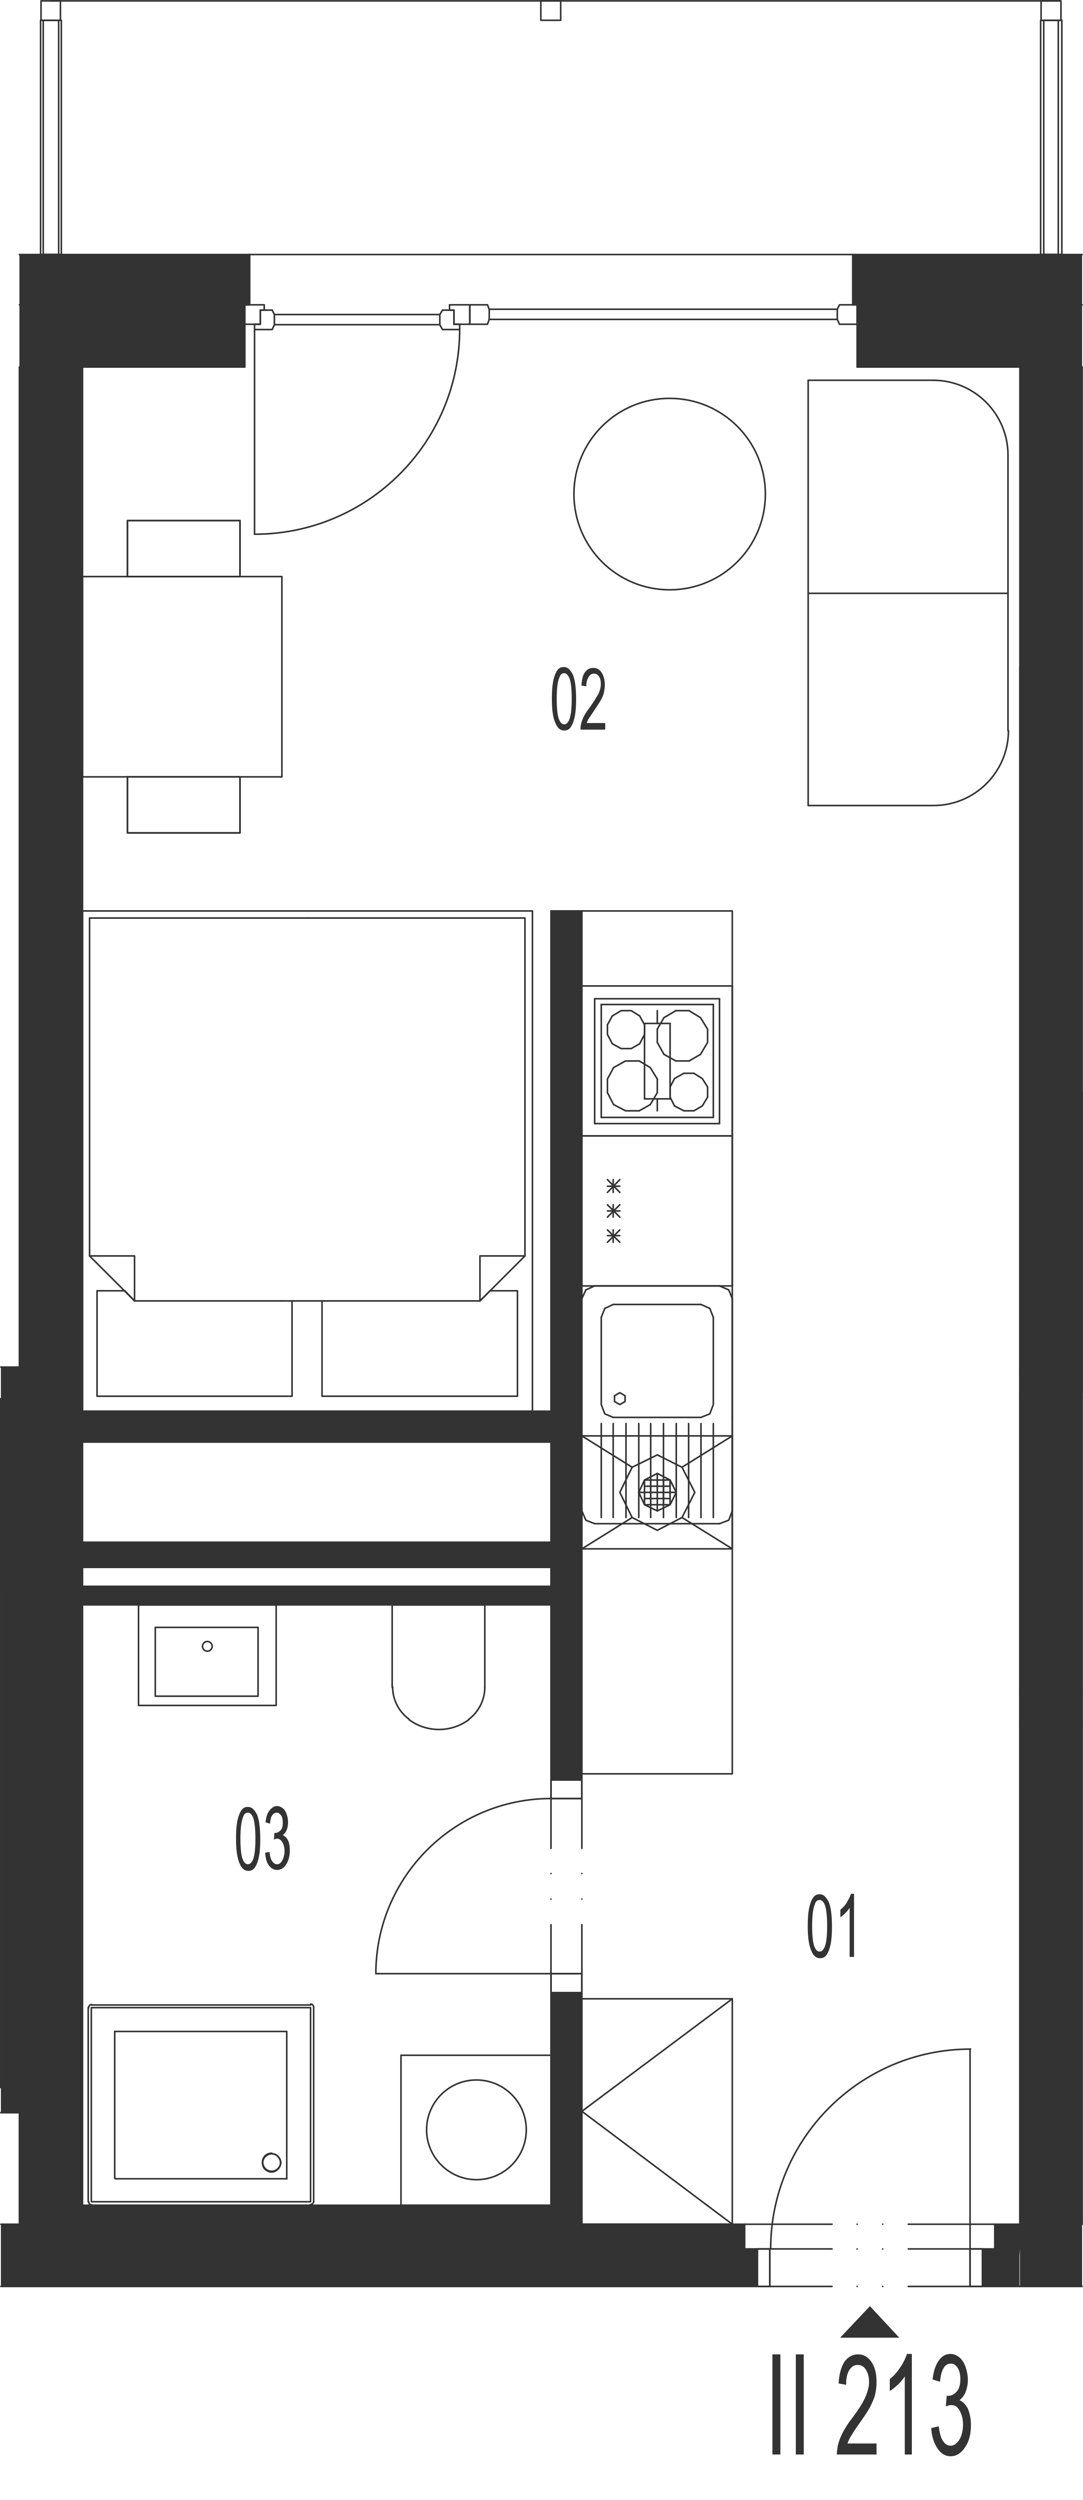 <?xml version="1.0" encoding="utf-8"?>
<!-- Generator: Adobe Illustrator 27.4.0, SVG Export Plug-In . SVG Version: 6.00 Build 0)  -->
<svg version="1.1" xmlns="http://www.w3.org/2000/svg" xmlns:xlink="http://www.w3.org/1999/xlink" x="0px" y="0px"
	 viewBox="0 0 245.5 566.7" style="enable-background:new 0 0 245.5 566.7;" xml:space="preserve">
<style type="text/css">
	.st0{fill:none;stroke:#333333;stroke-width:0.36;stroke-linecap:round;stroke-linejoin:round;stroke-miterlimit:10;}
	.st1{fill:#333333;}
	.st2{display:none;}
	
		.st3{display:inline;fill:#333333;stroke:#333333;stroke-width:0.6;stroke-linecap:round;stroke-linejoin:round;stroke-miterlimit:10;}
	.st4{display:inline;fill:#333333;stroke:#333333;stroke-miterlimit:10;}
	.st5{display:inline;fill:#333333;stroke:#333333;stroke-width:0;stroke-linecap:round;stroke-miterlimit:10;}
	.st6{display:inline;}
</style>
<g id="vykres">
	<line class="st0" x1="11.5" y1="0.2" x2="240.2" y2="0.2"/>
	<polyline class="st0" points="9.3,0.2 13.7,0.2 13.7,4.6 9.3,4.6 9.3,0.2 	"/>
	<polyline class="st0" points="122.6,0.2 127.1,0.2 127.1,4.6 122.6,4.6 122.6,0.2 	"/>
	<polyline class="st0" points="236,0.2 240.5,0.2 240.5,4.6 236,4.6 236,0.2 	"/>
	<line class="st0" x1="245.3" y1="83.2" x2="245.3" y2="83.2"/>
	<line class="st0" x1="238.3" y1="69.1" x2="245.3" y2="69.1"/>
	<line class="st0" x1="231.2" y1="83.2" x2="194.3" y2="83.2"/>
	<line class="st0" x1="4.4" y1="83.2" x2="4.4" y2="83.2"/>
	<line class="st0" x1="238.3" y1="69.1" x2="194.3" y2="69.1"/>
	<line class="st0" x1="56.6" y1="57.7" x2="193.3" y2="57.7"/>
	<polyline class="st0" points="61.7,70.3 59,70.3 59,73.5 57.7,73.5 57.7,74.7 61.7,74.7 62.2,73.6 62.2,71.3 61.7,70.3 	"/>
	<polyline class="st0" points="55.5,73.5 59,73.5 59,70.3 59.9,70.3 59.9,69.1 55.5,69.1 55.5,73.5 	"/>
	<polyline class="st0" points="100.3,70.3 102.9,70.3 102.9,73.5 104.2,73.5 104.2,74.7 100.3,74.7 99.7,73.6 99.7,71.3 100.3,70.3 
			"/>
	<polyline class="st0" points="106.5,73.5 102.9,73.5 102.9,70.3 101.9,70.3 101.9,69.1 106.5,69.1 106.5,73.5 	"/>
	<line class="st0" x1="62.2" y1="73.6" x2="99.7" y2="73.6"/>
	<line class="st0" x1="62.2" y1="71.3" x2="99.7" y2="71.3"/>
	<line class="st0" x1="57.7" y1="74.7" x2="57.7" y2="121.1"/>
	<path class="st0" d="M57.7,121.1c25.7,0,46.5-20.8,46.5-46.5"/>
	<polyline class="st0" points="110.5,73.5 106.5,73.5 106.5,69.1 110.5,69.1 110.9,70.1 110.9,72.4 110.5,73.5 	"/>
	<line class="st0" x1="110.9" y1="70.1" x2="189.8" y2="70.1"/>
	<line class="st0" x1="110.9" y1="72.4" x2="189.8" y2="72.4"/>
	<polyline class="st0" points="190.3,73.5 194.3,73.5 194.3,69.1 190.3,69.1 189.8,70.1 189.8,72.4 190.3,73.5 	"/>
	<line class="st0" x1="55.5" y1="83.2" x2="55.5" y2="69.1"/>
	<line class="st0" x1="194.3" y1="83.2" x2="194.3" y2="69.1"/>
	<line class="st0" x1="55.5" y1="83.2" x2="18.7" y2="83.2"/>
	<line class="st0" x1="55.5" y1="69.1" x2="4.4" y2="69.1"/>
	<line class="st0" x1="193.3" y1="57.7" x2="235.5" y2="57.7"/>
	<line class="st0" x1="4.4" y1="57.7" x2="56.6" y2="57.7"/>
	<polyline class="st0" points="235.5,57.7 241.1,57.7 245.3,57.7 	"/>
	<polyline class="st0" points="193.3,57.8 193.3,69.1 194.3,69.1 	"/>
	<polyline class="st0" points="56.6,57.7 56.6,69.1 55.5,69.1 	"/>
	<polyline class="st0" points="240.7,57.7 235.9,57.7 235.9,4.6 240.7,4.6 240.7,57.7 	"/>
	<polyline class="st0" points="236.6,4.6 239.9,4.6 239.9,57.7 236.6,57.7 236.6,4.6 	"/>
	<polyline class="st0" points="13.9,57.7 9.2,57.7 9.2,4.6 13.9,4.6 13.9,57.7 	"/>
	<polyline class="st0" points="9.8,4.6 13.3,4.6 13.3,57.7 9.8,57.7 9.8,4.6 	"/>
	<line class="st0" x1="245.3" y1="504.2" x2="245.3" y2="390.8"/>
	<line class="st0" x1="231.2" y1="518.3" x2="245.3" y2="518.3"/>
	<line class="st0" x1="245.3" y1="504.2" x2="245.3" y2="504.2"/>
	<line class="st0" x1="245.3" y1="390.8" x2="245.3" y2="390.8"/>
	<polyline class="st0" points="245.3,83.2 245.3,383.7 245.3,383.7 	"/>
	<line class="st0" x1="245.3" y1="247.6" x2="245.3" y2="281.6"/>
	<line class="st0" x1="231.2" y1="317.3" x2="231.2" y2="383.7"/>
	<line class="st0" x1="231.2" y1="390.8" x2="231.2" y2="504.2"/>
	<line class="st0" x1="231.2" y1="83.2" x2="231.2" y2="310.3"/>
	<line class="st0" x1="231.2" y1="383.7" x2="231.2" y2="390.8"/>
	<line class="st0" x1="231.2" y1="317.3" x2="231.2" y2="310.3"/>
	<line class="st0" x1="245.3" y1="390.8" x2="245.3" y2="383.7"/>
	<line class="st0" x1="245.3" y1="281.6" x2="245.3" y2="315.7"/>
	<polyline class="st0" points="18.7,363.8 18.7,499.9 124.9,499.9 	"/>
	<line class="st0" x1="4.4" y1="518.3" x2="174.5" y2="518.3"/>
	<line class="st0" x1="131.9" y1="504.2" x2="131.9" y2="447.4"/>
	<polyline class="st0" points="131.9,206.5 124.9,206.5 124.9,319.9 	"/>
	<polyline class="st0" points="131.9,504.2 168.8,504.2 168.8,509.8 174.5,509.8 174.5,518.3 	"/>
	<polyline class="st0" points="231.2,504.2 225.5,504.2 225.5,509.8 219.9,509.8 219.9,518.3 231.2,518.3 	"/>
	<line class="st0" x1="124.9" y1="363.8" x2="18.7" y2="363.8"/>
	<line class="st0" x1="124.9" y1="349.6" x2="18.7" y2="349.6"/>
	<line class="st0" x1="124.9" y1="326.9" x2="18.7" y2="326.9"/>
	<line class="st0" x1="124.9" y1="319.9" x2="18.7" y2="319.9"/>
	<line class="st0" x1="124.9" y1="363.8" x2="124.9" y2="407.7"/>
	<line class="st0" x1="124.9" y1="349.6" x2="124.9" y2="326.9"/>
	<line class="st0" x1="219.9" y1="509.8" x2="205.9" y2="509.8"/>
	<line class="st0" x1="200.1" y1="509.8" x2="200.1" y2="509.8"/>
	<line class="st0" x1="194.3" y1="509.8" x2="194.3" y2="509.8"/>
	<line class="st0" x1="188.6" y1="509.8" x2="174.5" y2="509.8"/>
	<line class="st0" x1="219.9" y1="518.3" x2="205.9" y2="518.3"/>
	<line class="st0" x1="200.1" y1="518.3" x2="200.1" y2="518.3"/>
	<line class="st0" x1="194.3" y1="518.3" x2="194.3" y2="518.3"/>
	<line class="st0" x1="188.6" y1="518.3" x2="174.5" y2="518.3"/>
	<path class="st0" d="M220,464.5c-25,0-45.3,20.3-45.3,45.3"/>
	<polyline class="st0" points="174.5,509.8 174.5,518.3 171.7,518.3 171.7,509.8 174.5,509.8 	"/>
	<polyline class="st0" points="219.9,509.8 219.9,518.3 222.7,518.3 222.7,509.8 219.9,509.8 	"/>
	<line class="st0" x1="219.9" y1="464.5" x2="219.9" y2="509.8"/>
	<line class="st0" x1="225.5" y1="504.2" x2="205.9" y2="504.2"/>
	<line class="st0" x1="200.1" y1="504.2" x2="200.1" y2="504.2"/>
	<line class="st0" x1="194.3" y1="504.2" x2="194.3" y2="504.2"/>
	<line class="st0" x1="188.6" y1="504.2" x2="168.8" y2="504.2"/>
	<line class="st0" x1="18.7" y1="349.6" x2="18.7" y2="326.9"/>
	<line class="st0" x1="18.7" y1="319.9" x2="18.7" y2="83.2"/>
	<line class="st0" x1="4.4" y1="83.2" x2="4.4" y2="309.9"/>
	<line class="st0" x1="4.4" y1="478.9" x2="4.4" y2="504.2"/>
	<line class="st0" x1="231.2" y1="151.3" x2="231.2" y2="504.2"/>
	<line class="st0" x1="18.7" y1="355.3" x2="124.9" y2="355.3"/>
	<line class="st0" x1="18.7" y1="349.6" x2="18.7" y2="363.8"/>
	<line class="st0" x1="124.9" y1="349.6" x2="124.9" y2="363.8"/>
	<line class="st0" x1="18.7" y1="359.6" x2="124.9" y2="359.6"/>
	<line class="st0" x1="18.7" y1="326.9" x2="18.7" y2="319.9"/>
	<line class="st0" x1="131.9" y1="504.2" x2="124.9" y2="504.2"/>
	<path class="st0" d="M20.8,454.4c-0.4,0-0.7,0.3-0.7,0.7"/>
	<line class="st0" x1="20.7" y1="454.5" x2="70.4" y2="454.5"/>
	<path class="st0" d="M71.1,455c0-0.4-0.3-0.7-0.7-0.7"/>
	<path class="st0" d="M70.4,499.7c0.4,0,0.7-0.3,0.7-0.7"/>
	<path class="st0" d="M20.1,499.1c0,0.4,0.3,0.7,0.7,0.7"/>
	<path class="st0" d="M60.1,488.7c-0.7,0.7-0.8,1.8-0.3,2.7c0.6,0.8,1.6,1.2,2.5,0.8c0.9-0.4,1.5-1.4,1.3-2.3
		c-0.2-1-1.1-1.7-2.1-1.7"/>
	<path class="st0" d="M61.6,488.1c-0.6,0-1.1,0.2-1.5,0.6"/>
	<path class="st0" d="M63,491.6c0.7-0.7,0.8-1.7,0.2-2.5c-0.5-0.8-1.5-1.1-2.4-0.7c-0.9,0.4-1.4,1.3-1.2,2.2c0.2,0.9,1,1.6,1.9,1.6"
		/>
	<path class="st0" d="M61.6,492.2c0.5,0,1-0.2,1.4-0.6"/>
	<polyline class="st0" points="70.4,471.4 70.4,496.4 70.4,497.9 70.4,498.7 70.4,499 70.4,499.1 70.1,499.1 67.4,499.1 61.7,499.1 
		50.6,499.1 28.3,499.1 22.7,499.1 21.3,499.1 20.9,499.1 20.8,499.1 20.7,499.1 20.7,498.4 20.7,495.3 20.7,482.8 20.7,458 
		20.7,456.4 20.7,455.6 20.7,455.2 20.7,455.1 20.9,455.1 23.7,455.1 29.2,455.1 40.5,455.1 62.8,455.1 68.3,455.1 69.8,455.1 
		70.1,455.1 70.3,455.1 70.4,455.1 70.4,455.9 70.4,459.1 70.4,471.4 	"/>
	<polyline class="st0" points="65,493.9 65,460.5 26,460.5 	"/>
	<line class="st0" x1="26.1" y1="460.5" x2="26.1" y2="460.5"/>
	<line class="st0" x1="26" y1="460.5" x2="26" y2="493.7"/>
	<line class="st0" x1="26.1" y1="493.7" x2="26.1" y2="493.7"/>
	<line class="st0" x1="26.1" y1="493.9" x2="65" y2="493.9"/>
	<line class="st0" x1="20" y1="455.1" x2="20" y2="499.1"/>
	<line class="st0" x1="20.7" y1="499.9" x2="70.4" y2="499.9"/>
	<line class="st0" x1="71.1" y1="499.1" x2="71.1" y2="455.1"/>
	<line class="st0" x1="124.9" y1="407.7" x2="131.9" y2="407.7"/>
	<line class="st0" x1="124.9" y1="447.4" x2="131.9" y2="447.4"/>
	<line class="st0" x1="124.9" y1="447.4" x2="124.9" y2="436.3"/>
	<line class="st0" x1="124.9" y1="430.5" x2="124.9" y2="430.5"/>
	<line class="st0" x1="124.9" y1="424.7" x2="124.9" y2="424.7"/>
	<line class="st0" x1="124.9" y1="419" x2="124.9" y2="407.7"/>
	<line class="st0" x1="131.9" y1="447.4" x2="131.9" y2="436.3"/>
	<line class="st0" x1="131.9" y1="430.5" x2="131.9" y2="430.5"/>
	<line class="st0" x1="131.9" y1="424.7" x2="131.9" y2="424.7"/>
	<line class="st0" x1="131.9" y1="419" x2="131.9" y2="407.7"/>
	<polyline class="st0" points="131.9,447.4 124.9,447.4 124.9,451.7 131.9,451.7 131.9,447.4 	"/>
	<polyline class="st0" points="131.9,407.7 124.9,407.7 124.9,403.5 131.9,403.5 131.9,407.7 	"/>
	<path class="st0" d="M124.9,407.7c-21.9,0-39.7,17.8-39.7,39.7"/>
	<line class="st0" x1="85.3" y1="447.4" x2="124.9" y2="447.4"/>
	<line class="st0" x1="124.9" y1="447.4" x2="124.9" y2="499.9"/>
	<line class="st0" x1="131.9" y1="407.7" x2="131.9" y2="206.5"/>
	<polyline class="st0" points="31.4,363.8 62.6,363.8 62.6,386.6 31.4,386.6 31.4,363.8 	"/>
	<polyline class="st0" points="35.2,384.5 58.5,384.5 58.5,368.9 35.2,368.9 35.2,384.5 	"/>
	<path class="st0" d="M45.9,373.2c0,0.6,0.5,1.1,1.1,1.1c0.6,0,1.1-0.5,1.1-1.1s-0.5-1.1-1.1-1.1C46.4,372.1,45.9,372.6,45.9,373.2"
		/>
	<polyline class="st0" points="109.9,382.5 109.9,363.8 88.9,363.8 88.9,382.5 	"/>
	<path class="st0" d="M106.2,389.8c2.3-1.7,3.7-4.5,3.7-7.3"/>
	<path class="st0" d="M89,382.4c0,2.9,1.4,5.6,3.7,7.3"/>
	<path class="st0" d="M92.7,389.8c4,3,9.6,3,13.6,0"/>
	<line class="st0" x1="90.9" y1="499.9" x2="124.9" y2="499.9"/>
	<polyline class="st0" points="124.9,499.9 124.9,465.9 90.9,465.9 90.9,499.9 	"/>
	<path class="st0" d="M119.3,482.8c0-6.3-5.1-11.3-11.3-11.3c-6.3,0-11.3,5.1-11.3,11.3s5.1,11.3,11.3,11.3
		C114.3,494.1,119.3,489,119.3,482.8"/>
	<polyline class="st0" points="66.2,294.9 66.2,316.5 22,316.5 22,292.6 28.3,292.6 30.5,294.9 	"/>
	<polyline class="st0" points="73,294.9 73,316.5 117.3,316.5 117.3,292.6 111.1,292.6 108.8,294.9 	"/>
	<polyline class="st0" points="69.7,208.1 20.3,208.1 20.3,284.7 30.5,294.9 63.9,294.9 	"/>
	<polyline class="st0" points="20.3,284.7 30.5,284.7 30.5,294.9 	"/>
	<polyline class="st0" points="63.9,294.9 108.8,294.9 119,284.7 119,208.1 69.7,208.1 	"/>
	<polyline class="st0" points="119,284.7 108.8,284.7 108.8,294.9 	"/>
	<polyline class="st0" points="120.7,206.5 18.7,206.5 18.7,319.9 120.7,319.9 120.7,206.5 	"/>
	<polyline class="st0" points="63.9,130.7 63.9,176.1 18.7,176.1 18.7,130.7 63.9,130.7 	"/>
	<polyline class="st0" points="54.4,118 54.4,130.7 28.9,130.7 28.9,118 54.4,118 	"/>
	<polyline class="st0" points="54.4,188.8 28.9,188.8 28.9,176.1 54.4,176.1 54.4,188.8 	"/>
	<polyline class="st0" points="28.9,130.7 28.9,118 54.4,118 54.4,130.7 	"/>
	<polyline class="st0" points="28.9,176.1 28.9,188.8 54.4,188.8 54.4,176.1 	"/>
	<path class="st0" d="M173.5,112c0-12-9.7-21.7-21.7-21.7c-12,0-21.7,9.7-21.7,21.7"/>
	<path class="st0" d="M130.1,112c0,12,9.7,21.7,21.7,21.7c12,0,21.7-9.7,21.7-21.7"/>
	<line class="st0" x1="211.5" y1="182.6" x2="183.2" y2="182.6"/>
	<path class="st0" d="M211.6,182.6c9.4,0,17-7.6,17-17"/>
	<line class="st0" x1="228.5" y1="103.3" x2="228.5" y2="165.7"/>
	<path class="st0" d="M228.5,103.2c0-9.4-7.6-17-17-17"/>
	<polyline class="st0" points="183.2,182.6 183.2,86.2 211.5,86.2 	"/>
	<line class="st0" x1="183.2" y1="134.5" x2="228.5" y2="134.5"/>
	<polyline class="st0" points="131.9,504.2 166,504.2 166,453.1 131.9,453.1 131.9,504.2 	"/>
	<polyline class="st0" points="166,453.1 131.9,478.6 166,504.2 	"/>
	<polyline class="st0" points="131.9,206.5 166,206.5 166,402.1 131.9,402.1 	"/>
	<line class="st0" x1="166" y1="257.5" x2="166" y2="223.5"/>
	<line class="st0" x1="131.9" y1="223.5" x2="131.9" y2="257.5"/>
	<line class="st0" x1="149" y1="229.1" x2="149" y2="232"/>
	<line class="st0" x1="166" y1="223.5" x2="131.9" y2="223.5"/>
	<line class="st0" x1="131.9" y1="257.5" x2="166" y2="257.5"/>
	<line class="st0" x1="151.9" y1="249.1" x2="146.1" y2="249.1"/>
	<polyline class="st0" points="146.1,249.1 146.1,232 151.9,232 	"/>
	<line class="st0" x1="149" y1="251.8" x2="149" y2="249.1"/>
	<line class="st0" x1="151.9" y1="232" x2="151.9" y2="249.1"/>
	<line class="st0" x1="158.8" y1="239" x2="156.2" y2="240.5"/>
	<line class="st0" x1="153.2" y1="240.5" x2="150.5" y2="239"/>
	<line class="st0" x1="163.1" y1="226.4" x2="163.1" y2="254.7"/>
	<line class="st0" x1="161.7" y1="253.3" x2="161.7" y2="227.7"/>
	<line class="st0" x1="134.8" y1="254.7" x2="134.8" y2="226.4"/>
	<line class="st0" x1="136.3" y1="227.7" x2="136.3" y2="253.3"/>
	<line class="st0" x1="155" y1="251.8" x2="157.3" y2="251.8"/>
	<line class="st0" x1="157.3" y1="243.3" x2="155" y2="243.3"/>
	<line class="st0" x1="156.2" y1="240.5" x2="153.2" y2="240.5"/>
	<line class="st0" x1="161.7" y1="253.3" x2="136.3" y2="253.3"/>
	<line class="st0" x1="134.8" y1="254.7" x2="163.1" y2="254.7"/>
	<line class="st0" x1="151.9" y1="248.7" x2="152.9" y2="250.7"/>
	<line class="st0" x1="147.4" y1="250.4" x2="149" y2="247.7"/>
	<line class="st0" x1="137.7" y1="247.7" x2="139.1" y2="250.4"/>
	<line class="st0" x1="144.9" y1="251.8" x2="147.4" y2="250.4"/>
	<polyline class="st0" points="139.1,250.4 141.8,251.8 144.9,251.8 	"/>
	<line class="st0" x1="152.9" y1="250.7" x2="155" y2="251.8"/>
	<polyline class="st0" points="139.1,242 137.7,244.6 137.7,247.7 	"/>
	<line class="st0" x1="152.9" y1="244.5" x2="151.9" y2="246.4"/>
	<line class="st0" x1="149" y1="247.7" x2="149" y2="244.6"/>
	<line class="st0" x1="151.9" y1="246.4" x2="151.9" y2="248.7"/>
	<polyline class="st0" points="149,244.6 147.4,242 144.9,240.5 141.8,240.5 139.1,242 	"/>
	<line class="st0" x1="155" y1="243.3" x2="152.9" y2="244.5"/>
	<polyline class="st0" points="157.3,251.8 159.2,250.7 160.4,248.7 	"/>
	<polyline class="st0" points="160.4,248.7 160.4,246.4 159.2,244.5 157.3,243.3 	"/>
	<line class="st0" x1="153.2" y1="229.1" x2="156.2" y2="229.1"/>
	<line class="st0" x1="134.8" y1="226.4" x2="163.1" y2="226.4"/>
	<line class="st0" x1="161.7" y1="227.7" x2="136.3" y2="227.7"/>
	<line class="st0" x1="150.5" y1="230.7" x2="149" y2="233.3"/>
	<line class="st0" x1="138.8" y1="230.3" x2="137.7" y2="232.3"/>
	<line class="st0" x1="146.1" y1="232.3" x2="145" y2="230.3"/>
	<polyline class="st0" points="137.7,232.3 137.7,234.5 138.8,236.6 	"/>
	<line class="st0" x1="149" y1="236.3" x2="149" y2="233.3"/>
	<line class="st0" x1="145" y1="236.6" x2="146.1" y2="234.5"/>
	<polyline class="st0" points="145,236.6 143.1,237.7 140.8,237.7 138.8,236.6 	"/>
	<line class="st0" x1="149" y1="236.3" x2="150.5" y2="239"/>
	<line class="st0" x1="146.1" y1="232.3" x2="146.1" y2="234.5"/>
	<polyline class="st0" points="138.8,230.3 140.8,229.1 143.1,229.1 145,230.3 	"/>
	<line class="st0" x1="150.5" y1="230.7" x2="153.2" y2="229.1"/>
	<polyline class="st0" points="158.8,239 160.4,236.3 160.4,233.3 158.8,230.7 156.2,229.1 	"/>
	<line class="st0" x1="166" y1="291.5" x2="166" y2="257.5"/>
	<line class="st0" x1="131.9" y1="257.5" x2="131.9" y2="291.5"/>
	<line class="st0" x1="140.5" y1="270.3" x2="137.7" y2="267.4"/>
	<line class="st0" x1="140.5" y1="267.4" x2="137.7" y2="270.3"/>
	<line class="st0" x1="139" y1="267.4" x2="139" y2="270.3"/>
	<line class="st0" x1="166" y1="257.5" x2="131.9" y2="257.5"/>
	<line class="st0" x1="140.5" y1="268.9" x2="137.7" y2="268.9"/>
	<line class="st0" x1="131.9" y1="291.5" x2="166" y2="291.5"/>
	<line class="st0" x1="140.5" y1="281.6" x2="137.7" y2="278.8"/>
	<line class="st0" x1="140.5" y1="278.8" x2="137.7" y2="281.6"/>
	<line class="st0" x1="139" y1="278.8" x2="139" y2="281.6"/>
	<line class="st0" x1="140.5" y1="275.9" x2="137.7" y2="273.1"/>
	<line class="st0" x1="140.5" y1="273.1" x2="137.7" y2="275.9"/>
	<line class="st0" x1="139" y1="273.1" x2="139" y2="275.9"/>
	<line class="st0" x1="140.5" y1="274.5" x2="137.7" y2="274.5"/>
	<line class="st0" x1="140.5" y1="280.1" x2="137.7" y2="280.1"/>
	<line class="st0" x1="150.4" y1="341.1" x2="150.4" y2="335.5"/>
	<line class="st0" x1="147.5" y1="341.1" x2="147.5" y2="335.5"/>
	<line class="st0" x1="146.1" y1="339.7" x2="151.9" y2="339.7"/>
	<line class="st0" x1="146.1" y1="336.9" x2="151.9" y2="336.9"/>
	<line class="st0" x1="149" y1="342.5" x2="149" y2="334"/>
	<line class="st0" x1="144.8" y1="338.3" x2="153.3" y2="338.3"/>
	<polyline class="st0" points="146.1,341.1 144.8,338.3 146.1,335.5 151.9,335.5 151.9,341.1 146.1,341.1 146.1,335.5 149,334 
		151.9,335.5 153.3,338.3 151.9,341.1 149,342.5 146.1,341.1 	"/>
	<polyline class="st0" points="143.3,344 149,346.9 154.6,344 157.5,338.3 154.6,332.6 149,329.8 143.3,332.6 140.5,338.3 
		143.3,344 	"/>
	<line class="st0" x1="143.3" y1="332.6" x2="131.9" y2="325.5"/>
	<line class="st0" x1="166" y1="325.5" x2="154.6" y2="332.6"/>
	<line class="st0" x1="166" y1="351.1" x2="154.6" y2="344"/>
	<line class="st0" x1="131.9" y1="351.1" x2="143.3" y2="344"/>
	<polyline class="st0" points="131.9,325.5 166,325.5 166,351.1 131.9,351.1 131.9,325.5 	"/>
	<line class="st0" x1="131.9" y1="321.3" x2="131.9" y2="294.4"/>
	<line class="st0" x1="166" y1="321.3" x2="166" y2="294.4"/>
	<line class="st0" x1="137.1" y1="296.6" x2="136.3" y2="298.6"/>
	<line class="st0" x1="161.7" y1="298.6" x2="160.9" y2="296.6"/>
	<line class="st0" x1="163.1" y1="345.4" x2="134.8" y2="345.4"/>
	<line class="st0" x1="139" y1="321.3" x2="158.9" y2="321.3"/>
	<line class="st0" x1="141.9" y1="344" x2="141.9" y2="322.7"/>
	<line class="st0" x1="144.8" y1="322.7" x2="144.8" y2="344"/>
	<line class="st0" x1="147.5" y1="344" x2="147.5" y2="322.7"/>
	<line class="st0" x1="150.4" y1="322.7" x2="150.4" y2="344"/>
	<line class="st0" x1="153.3" y1="344" x2="153.3" y2="322.7"/>
	<line class="st0" x1="156.1" y1="322.7" x2="156.1" y2="344"/>
	<line class="st0" x1="158.9" y1="344" x2="158.9" y2="322.7"/>
	<line class="st0" x1="161.7" y1="322.7" x2="161.7" y2="344"/>
	<line class="st0" x1="166" y1="342.5" x2="166" y2="321.3"/>
	<polyline class="st0" points="163.1,345.4 165.2,344.6 166,342.5 	"/>
	<polyline class="st0" points="158.9,321.3 160.9,320.5 161.7,318.4 161.7,298.6 	"/>
	<polyline class="st0" points="140.5,318.4 141.7,317.7 141.7,316.4 140.5,315.7 139.3,316.4 139.3,317.7 140.5,318.4 	"/>
	<line class="st0" x1="136.3" y1="344" x2="136.3" y2="322.7"/>
	<line class="st0" x1="139" y1="322.7" x2="139" y2="344"/>
	<line class="st0" x1="131.9" y1="342.5" x2="131.9" y2="321.3"/>
	<polyline class="st0" points="131.9,342.5 132.8,344.6 134.8,345.4 	"/>
	<polyline class="st0" points="136.3,298.6 136.3,318.4 137.1,320.5 139,321.3 	"/>
	<line class="st0" x1="163.1" y1="291.5" x2="134.8" y2="291.5"/>
	<line class="st0" x1="158.9" y1="295.7" x2="139" y2="295.7"/>
	<polyline class="st0" points="163.1,291.5 165.2,292.4 166,294.4 	"/>
	<line class="st0" x1="160.9" y1="296.6" x2="158.9" y2="295.7"/>
	<line class="st0" x1="132.8" y1="292.4" x2="134.8" y2="291.5"/>
	<line class="st0" x1="139" y1="295.7" x2="137.1" y2="296.6"/>
	<line class="st0" x1="132.8" y1="292.4" x2="131.9" y2="294.4"/>
	<polyline class="st0" points="18.7,499.9 18.7,504.2 124.9,504.2 124.9,499.9 	"/>
	<line class="st0" x1="4.4" y1="518.3" x2="0.2" y2="518.3"/>
	<line class="st0" x1="0.2" y1="478.9" x2="4.4" y2="478.9"/>
	<line class="st0" x1="0.2" y1="473.2" x2="0.2" y2="473.2"/>
	<line class="st0" x1="0.2" y1="317.1" x2="0.2" y2="317.1"/>
	<line class="st0" x1="0.2" y1="317.1" x2="0.2" y2="317.1"/>
	<line class="st0" x1="0.2" y1="317.1" x2="0.2" y2="359.6"/>
	<line class="st0" x1="0.2" y1="473.2" x2="0.2" y2="317.1"/>
	<line class="st0" x1="4.4" y1="309.9" x2="4.4" y2="317.1"/>
	<line class="st0" x1="4.4" y1="478.9" x2="4.4" y2="473.2"/>
	<line class="st0" x1="0.2" y1="504.2" x2="4.4" y2="504.2"/>
	<line class="st0" x1="0.2" y1="473.2" x2="0.2" y2="317.1"/>
	<polyline class="st0" points="0.2,317.1 4.4,317.1 4.4,478.9 	"/>
	<polyline class="st0" points="0.2,478.9 4.4,478.9 4.4,317.1 0.2,317.1 0.2,473.2 0.2,473.2 	"/>
	<line class="st0" x1="0.2" y1="309.9" x2="4.4" y2="309.9"/>
</g>
<g id="vypln">
	<g>
		<polygon class="st1" points="193.3,57.7 193.3,69.1 194.3,69.1 194.3,76.1 194.3,83.2 231.2,83.2 231.2,504.2 225.5,504.2 
			225.5,509.8 222.7,509.8 222.7,511.3 222.7,518.3 231.1,518.3 231.1,511.3 231.2,509.8 231.2,518.3 245.3,518.3 245.3,504.2 
			245.3,504.2 245.3,390.8 245.3,390.8 245.3,383.7 245.3,383.7 245.3,83.2 245.3,83.2 245.3,76.1 245.3,69.1 245.3,57.7 		"/>
		<path class="st1" d="M168.8,504.2h-36.8v-52.4h-7.1v48.1H18.7V363.8h106.2v39.7h7.1v-76.6v-7.1V206.5h-7.1v113.4H18.7V83.2h36.8
			v-7.1v-2.6v-4.4h1.1V57.7H4.4v11.4v4.4v2.6v7.1h0v226.7H0.2v7.2h0v156.1h0v5.6h4.2v25.3H0.2v14.2h4.2h167.3v-8.5h-2.9V504.2z
			 M124.9,359.6H18.7v-4.3h106.2V359.6z M124.9,326.9v22.7H18.7v-22.7H124.9z"/>
	</g>
</g>
<g id="popisky">
	<g>
		<path class="st1" d="M183.1,436.6c0-1.7,0.1-3,0.3-4c0.2-1,0.5-1.8,0.9-2.4c0.4-0.6,0.9-0.8,1.5-0.8c0.5,0,0.9,0.2,1.2,0.5
			c0.3,0.3,0.6,0.7,0.9,1.3c0.2,0.6,0.4,1.3,0.5,2.1c0.1,0.8,0.2,1.9,0.2,3.4c0,1.7-0.1,3-0.3,4c-0.2,1-0.5,1.8-0.9,2.4
			s-0.9,0.8-1.5,0.8c-0.8,0-1.5-0.5-1.9-1.5C183.4,441.2,183.1,439.3,183.1,436.6z M184.1,436.6c0,2.3,0.2,3.9,0.5,4.6
			c0.3,0.8,0.7,1.2,1.2,1.2c0.5,0,0.9-0.4,1.2-1.2s0.5-2.3,0.5-4.6c0-2.3-0.2-3.9-0.5-4.7s-0.7-1.2-1.2-1.2c-0.5,0-0.9,0.3-1.1,1
			C184.3,432.7,184.1,434.3,184.1,436.6z"/>
		<path class="st1" d="M193.6,443.6h-1v-11.1c-0.3,0.4-0.6,0.8-1,1.2s-0.8,0.7-1.1,0.9v-1.7c0.6-0.5,1.1-1,1.5-1.7
			c0.4-0.7,0.7-1.3,0.9-1.9h0.7V443.6z"/>
	</g>
	<g>
		<path class="st1" d="M125.1,158.4c0-1.7,0.1-3,0.3-4c0.2-1,0.5-1.8,0.9-2.4c0.4-0.6,0.9-0.8,1.5-0.8c0.5,0,0.9,0.2,1.2,0.5
			c0.3,0.3,0.6,0.7,0.9,1.3c0.2,0.6,0.4,1.3,0.5,2.1s0.2,1.9,0.2,3.3c0,1.7-0.1,3-0.3,4c-0.2,1-0.5,1.8-0.9,2.4
			c-0.4,0.6-0.9,0.8-1.5,0.8c-0.8,0-1.5-0.5-1.9-1.5C125.4,163,125.1,161.1,125.1,158.4z M126.2,158.4c0,2.3,0.2,3.9,0.5,4.6
			c0.3,0.8,0.7,1.2,1.2,1.2c0.5,0,0.9-0.4,1.2-1.2s0.5-2.3,0.5-4.6c0-2.3-0.2-3.9-0.5-4.6s-0.7-1.2-1.2-1.2c-0.5,0-0.9,0.3-1.1,1
			C126.4,154.5,126.2,156.1,126.2,158.4z"/>
		<path class="st1" d="M137.2,163.7v1.7h-5.6c0-0.4,0-0.8,0.1-1.2c0.1-0.6,0.4-1.3,0.7-1.9s0.8-1.3,1.4-2.1c0.9-1.3,1.5-2.3,1.9-3
			c0.3-0.7,0.5-1.4,0.5-2.1c0-0.7-0.1-1.3-0.4-1.7c-0.3-0.5-0.7-0.7-1.2-0.7c-0.5,0-0.9,0.3-1.2,0.8s-0.5,1.2-0.5,2.1l-1.1-0.2
			c0.1-1.3,0.3-2.4,0.8-3c0.5-0.7,1.1-1,1.9-1c0.8,0,1.5,0.4,1.9,1.1c0.5,0.8,0.7,1.7,0.7,2.8c0,0.6-0.1,1.1-0.2,1.7
			s-0.4,1.1-0.7,1.7c-0.3,0.6-0.9,1.4-1.6,2.5c-0.6,0.9-1,1.5-1.2,1.8c-0.2,0.3-0.3,0.6-0.4,0.9H137.2z"/>
	</g>
	<g>
		<path class="st1" d="M53.5,416.8c0-1.7,0.1-3,0.3-4c0.2-1,0.5-1.8,0.9-2.4c0.4-0.6,0.9-0.8,1.5-0.8c0.5,0,0.9,0.2,1.2,0.5
			c0.3,0.3,0.6,0.7,0.9,1.3c0.2,0.6,0.4,1.3,0.5,2.1c0.1,0.8,0.2,1.9,0.2,3.4c0,1.7-0.1,3-0.3,4c-0.2,1-0.5,1.8-0.9,2.4
			s-0.9,0.8-1.5,0.8c-0.8,0-1.5-0.5-1.9-1.5C53.8,421.4,53.5,419.5,53.5,416.8z M54.5,416.8c0,2.3,0.2,3.9,0.5,4.6
			c0.3,0.8,0.7,1.2,1.2,1.2c0.5,0,0.9-0.4,1.2-1.2s0.5-2.3,0.5-4.6c0-2.3-0.2-3.9-0.5-4.7s-0.7-1.2-1.2-1.2c-0.5,0-0.9,0.3-1.1,1
			C54.7,412.9,54.5,414.5,54.5,416.8z"/>
		<path class="st1" d="M60.1,420l1-0.2c0.1,1,0.3,1.7,0.6,2.1c0.3,0.4,0.6,0.7,1.1,0.7c0.5,0,0.9-0.3,1.2-0.9
			c0.3-0.6,0.5-1.3,0.5-2.1c0-0.8-0.2-1.5-0.5-2c-0.3-0.5-0.7-0.8-1.2-0.8c-0.2,0-0.4,0.1-0.7,0.2l0.1-1.5c0.1,0,0.1,0,0.2,0
			c0.4,0,0.8-0.2,1.2-0.6c0.4-0.4,0.5-1,0.5-1.8c0-0.6-0.1-1.2-0.4-1.6c-0.3-0.4-0.6-0.6-1-0.6c-0.4,0-0.7,0.2-1,0.6
			c-0.3,0.4-0.4,1.1-0.5,1.9l-1-0.3c0.1-1.2,0.4-2.1,0.9-2.7s1-1,1.7-1c0.5,0,0.9,0.2,1.3,0.5c0.4,0.3,0.7,0.8,0.9,1.4
			c0.2,0.6,0.3,1.2,0.3,1.8c0,0.6-0.1,1.2-0.3,1.7c-0.2,0.5-0.5,0.9-0.9,1.2c0.5,0.2,0.9,0.6,1.2,1.2c0.3,0.6,0.4,1.4,0.4,2.3
			c0,1.2-0.3,2.3-0.8,3.1s-1.2,1.3-2.1,1.3c-0.7,0-1.4-0.4-1.9-1.1S60.2,421.2,60.1,420z"/>
	</g>
	<g>
		<path class="st1" d="M175.1,556.4v-22.7h1.8v22.7H175.1z"/>
		<path class="st1" d="M180.4,556.4v-22.7h1.8v22.7H180.4z"/>
		<path class="st1" d="M198.7,553.7v2.7h-9c0-0.7,0.1-1.3,0.2-1.9c0.2-1,0.6-2,1.1-3c0.5-1,1.2-2.1,2.2-3.4c1.5-2,2.5-3.6,3-4.8
			s0.8-2.3,0.8-3.3c0-1.1-0.2-2-0.7-2.8c-0.5-0.8-1.1-1.1-1.9-1.1c-0.8,0-1.4,0.4-1.9,1.2s-0.7,1.9-0.7,3.3l-1.7-0.3
			c0.1-2.1,0.6-3.8,1.3-4.9c0.8-1.1,1.8-1.7,3.1-1.7c1.3,0,2.3,0.6,3.1,1.8c0.8,1.2,1.1,2.7,1.1,4.5c0,0.9-0.1,1.8-0.3,2.7
			c-0.2,0.9-0.6,1.8-1.1,2.8c-0.5,1-1.4,2.3-2.6,4c-1,1.4-1.6,2.4-1.9,2.9c-0.3,0.5-0.5,1-0.7,1.5H198.7z"/>
		<path class="st1" d="M206.8,556.4h-1.7v-17.7c-0.4,0.6-0.9,1.3-1.6,1.9c-0.7,0.6-1.2,1.1-1.8,1.4v-2.7c0.9-0.7,1.7-1.6,2.4-2.7
			c0.7-1,1.2-2.1,1.5-3h1.1V556.4z"/>
		<path class="st1" d="M211.1,550.4l1.7-0.4c0.2,1.6,0.5,2.7,1,3.4c0.5,0.7,1,1,1.7,1c0.8,0,1.4-0.5,2-1.4c0.5-0.9,0.8-2,0.8-3.4
			c0-1.3-0.3-2.3-0.8-3.2s-1.1-1.2-1.9-1.2c-0.3,0-0.7,0.1-1.2,0.3l0.2-2.4c0.1,0,0.2,0,0.3,0c0.7,0,1.4-0.3,1.9-0.9
			c0.6-0.6,0.9-1.6,0.9-2.9c0-1-0.2-1.9-0.6-2.5c-0.4-0.7-0.9-1-1.6-1c-0.6,0-1.2,0.3-1.6,1s-0.7,1.7-0.8,3.1l-1.7-0.5
			c0.2-1.9,0.7-3.3,1.4-4.3c0.7-1,1.6-1.5,2.7-1.5c0.7,0,1.4,0.3,2,0.8s1.1,1.3,1.4,2.2c0.3,0.9,0.5,1.9,0.5,2.9
			c0,1-0.2,1.9-0.5,2.7c-0.3,0.8-0.8,1.4-1.4,1.9c0.8,0.3,1.4,1,1.9,1.9c0.4,1,0.7,2.2,0.7,3.7c0,2-0.4,3.7-1.3,5
			c-0.9,1.4-2,2.1-3.3,2.1c-1.2,0-2.2-0.6-3-1.8C211.7,553.8,211.2,552.3,211.1,550.4z"/>
	</g>
	<polygon class="st1" points="197.2,522.8 203.8,529.9 190.5,529.9 	"/>
	<polygon class="st1" points="197.2,522.8 203.8,529.9 190.5,529.9 	"/>
	<polyline class="st1" points="203.8,529.9 190.5,529.9 197.2,522.8 203.8,529.9 	"/>
</g>
<g id="koty" class="st2">
	<line class="st3" x1="18.7" y1="284.1" x2="18.7" y2="258.7"/>
	<line class="st3" x1="124.9" y1="284.1" x2="124.9" y2="258.7"/>
	<line class="st3" x1="14.3" y1="262.9" x2="129.2" y2="262.9"/>
	<path class="st4" d="M22.4,258.2l-7.6,9.4l-1-0.8L22.4,258.2z M23.3,259.1l-1-1l-7.6,9.4L23.3,259.1z"/>
	<path class="st5" d="M22.4,258.2l-7.6,9.4l-1-0.8L22.4,258.2z M23.3,259.1l-1-1l-7.6,9.4L23.3,259.1z"/>
	<path class="st4" d="M121.1,267.5l7.6-9.4l1,1L121.1,267.5z M120.2,266.7l1,0.8l7.6-9.4L120.2,266.7z"/>
	<path class="st5" d="M121.1,267.5l7.6-9.4l1,1L121.1,267.5z M120.2,266.7l1,0.8l7.6-9.4L120.2,266.7z"/>
	<g class="st6">
		<path class="st1" d="M66.2,260.2h-0.6v-6.7c-0.2,0.2-0.3,0.5-0.6,0.7s-0.5,0.4-0.7,0.5v-1c0.4-0.3,0.7-0.6,0.9-1s0.4-0.8,0.6-1.1
			h0.4V260.2z"/>
		<path class="st1" d="M68.8,255.6c-0.3-0.2-0.5-0.4-0.6-0.7c-0.1-0.3-0.2-0.6-0.2-1.1c0-0.6,0.1-1.1,0.4-1.6
			c0.3-0.4,0.6-0.6,1.1-0.6c0.4,0,0.8,0.2,1.1,0.6c0.3,0.4,0.4,1,0.4,1.6c0,0.4-0.1,0.7-0.2,1s-0.3,0.5-0.6,0.7
			c0.3,0.2,0.6,0.4,0.7,0.8s0.2,0.8,0.2,1.4c0,0.7-0.2,1.3-0.5,1.8c-0.3,0.5-0.7,0.7-1.2,0.7c-0.5,0-0.9-0.2-1.2-0.7
			c-0.3-0.5-0.5-1.1-0.5-1.9c0-0.6,0.1-1,0.3-1.4C68.2,256,68.4,255.7,68.8,255.6z M68.4,257.8c0,0.3,0,0.6,0.1,0.9s0.2,0.5,0.4,0.6
			s0.3,0.2,0.5,0.2c0.3,0,0.5-0.2,0.7-0.5s0.3-0.7,0.3-1.2c0-0.5-0.1-0.9-0.3-1.2c-0.2-0.3-0.5-0.5-0.8-0.5c-0.3,0-0.5,0.2-0.7,0.5
			C68.5,256.9,68.4,257.3,68.4,257.8z M68.6,253.8c0,0.4,0.1,0.7,0.2,1s0.4,0.4,0.6,0.4c0.2,0,0.4-0.1,0.6-0.4s0.2-0.6,0.2-0.9
			c0-0.4-0.1-0.7-0.2-1c-0.2-0.3-0.4-0.4-0.6-0.4c-0.2,0-0.4,0.1-0.6,0.4C68.7,253.2,68.6,253.5,68.6,253.8z"/>
		<path class="st1" d="M71.8,252.8v-1h3.3v0.8c-0.3,0.6-0.6,1.3-1,2.3s-0.6,1.9-0.7,2.9c-0.1,0.7-0.2,1.5-0.2,2.3h-0.6
			c0-0.7,0.1-1.5,0.2-2.4c0.2-0.9,0.4-1.9,0.6-2.7c0.3-0.9,0.6-1.6,0.9-2.2H71.8z"/>
		<path class="st1" d="M75.7,258l0.7-0.1c0,0.5,0.2,0.9,0.3,1.2c0.2,0.3,0.4,0.4,0.6,0.4c0.3,0,0.6-0.2,0.8-0.6
			c0.2-0.4,0.3-0.9,0.3-1.5c0-0.6-0.1-1.1-0.3-1.4c-0.2-0.3-0.5-0.5-0.8-0.5c-0.2,0-0.4,0.1-0.5,0.2c-0.2,0.2-0.3,0.4-0.4,0.6
			l-0.6-0.1l0.5-4.4h2.5v1h-2l-0.3,2.3c0.3-0.4,0.6-0.5,1-0.5c0.4,0,0.8,0.3,1.1,0.8s0.5,1.2,0.5,2c0,0.8-0.1,1.4-0.4,2
			c-0.3,0.7-0.8,1-1.3,1c-0.5,0-0.8-0.2-1.1-0.6C75.9,259.3,75.8,258.7,75.7,258z"/>
	</g>
	<line class="st3" x1="63.5" y1="319.9" x2="38.1" y2="319.9"/>
	<line class="st3" x1="63.5" y1="206.5" x2="38.1" y2="206.5"/>
	<line class="st3" x1="42.3" y1="324.2" x2="42.3" y2="202.3"/>
	<path class="st4" d="M37.6,316l9.4,7.7l-0.8,0.8L37.6,316z M38.6,315.2l-1,0.8l9.4,7.7L38.6,315.2z"/>
	<path class="st5" d="M37.6,316l9.4,7.7l-0.8,0.8L37.6,316z M38.6,315.2l-1,0.8l9.4,7.7L38.6,315.2z"/>
	<path class="st4" d="M47,210.3l-9.4-7.6l1-1L47,210.3z M46.1,211.1l0.8-0.8l-9.4-7.6L46.1,211.1z"/>
	<path class="st5" d="M47,210.3l-9.4-7.6l1-1L47,210.3z M46.1,211.1l0.8-0.8l-9.4-7.6L46.1,211.1z"/>
	<g class="st6">
		<path class="st1" d="M38.7,267.4h1v3.4c-0.3,0-0.5,0-0.7-0.1c-0.4-0.1-0.8-0.2-1.1-0.4c-0.4-0.2-0.8-0.5-1.3-0.8
			c-0.8-0.6-1.4-0.9-1.8-1.1c-0.4-0.2-0.9-0.3-1.3-0.3c-0.4,0-0.8,0.1-1,0.3c-0.3,0.2-0.4,0.4-0.4,0.7c0,0.3,0.2,0.5,0.5,0.7
			c0.3,0.2,0.7,0.3,1.3,0.3l-0.1,0.6c-0.8,0-1.4-0.2-1.8-0.5c-0.4-0.3-0.6-0.7-0.6-1.2c0-0.5,0.2-0.9,0.7-1.2c0.5-0.3,1-0.4,1.7-0.4
			c0.3,0,0.7,0,1,0.1c0.3,0.1,0.7,0.2,1,0.4c0.4,0.2,0.9,0.5,1.5,1c0.5,0.4,0.9,0.6,1.1,0.7c0.2,0.1,0.4,0.2,0.6,0.3V267.4z"/>
		<path class="st1" d="M35.5,266.8c-1,0-1.8-0.1-2.4-0.2c-0.6-0.1-1.1-0.3-1.4-0.6s-0.5-0.6-0.5-0.9c0-0.3,0.1-0.5,0.3-0.7
			c0.2-0.2,0.4-0.4,0.8-0.5c0.3-0.1,0.8-0.2,1.3-0.3s1.2-0.1,2-0.1c1,0,1.8,0.1,2.4,0.2c0.6,0.1,1.1,0.3,1.4,0.6
			c0.3,0.2,0.5,0.6,0.5,0.9c0,0.5-0.3,0.9-0.9,1.2C38.2,266.6,37.1,266.8,35.5,266.8z M35.5,266.1c1.4,0,2.3-0.1,2.8-0.3
			c0.5-0.2,0.7-0.4,0.7-0.7s-0.2-0.5-0.7-0.7c-0.5-0.2-1.4-0.3-2.8-0.3c-1.4,0-2.3,0.1-2.8,0.3c-0.5,0.2-0.7,0.4-0.7,0.7
			c0,0.3,0.2,0.5,0.6,0.7C33.1,266,34.1,266.1,35.5,266.1z"/>
		<path class="st1" d="M35.5,262.8c-1,0-1.8-0.1-2.4-0.2c-0.6-0.1-1.1-0.3-1.4-0.6s-0.5-0.6-0.5-0.9c0-0.3,0.1-0.5,0.3-0.7
			c0.2-0.2,0.4-0.4,0.8-0.5c0.3-0.1,0.8-0.2,1.3-0.3s1.2-0.1,2-0.1c1,0,1.8,0.1,2.4,0.2c0.6,0.1,1.1,0.3,1.4,0.6
			c0.3,0.2,0.5,0.6,0.5,0.9c0,0.5-0.3,0.9-0.9,1.2C38.2,262.6,37.1,262.8,35.5,262.8z M35.5,262.2c1.4,0,2.3-0.1,2.8-0.3
			c0.5-0.2,0.7-0.4,0.7-0.7s-0.2-0.5-0.7-0.7c-0.5-0.2-1.4-0.3-2.8-0.3c-1.4,0-2.3,0.1-2.8,0.3c-0.5,0.2-0.7,0.4-0.7,0.7
			c0,0.3,0.2,0.5,0.6,0.7C33.1,262.1,34.1,262.2,35.5,262.2z"/>
		<path class="st1" d="M35.5,258.8c-1,0-1.8-0.1-2.4-0.2c-0.6-0.1-1.1-0.3-1.4-0.6s-0.5-0.6-0.5-0.9c0-0.3,0.1-0.5,0.3-0.7
			c0.2-0.2,0.4-0.4,0.8-0.5c0.3-0.1,0.8-0.2,1.3-0.3s1.2-0.1,2-0.1c1,0,1.8,0.1,2.4,0.2c0.6,0.1,1.1,0.3,1.4,0.6
			c0.3,0.2,0.5,0.6,0.5,0.9c0,0.5-0.3,0.9-0.9,1.2C38.2,258.7,37.1,258.8,35.5,258.8z M35.5,258.2c1.4,0,2.3-0.1,2.8-0.3
			c0.5-0.2,0.7-0.4,0.7-0.7s-0.2-0.5-0.7-0.7c-0.5-0.2-1.4-0.3-2.8-0.3c-1.4,0-2.3,0.1-2.8,0.3c-0.5,0.2-0.7,0.4-0.7,0.7
			c0,0.3,0.2,0.5,0.6,0.7C33.1,258.1,34.1,258.2,35.5,258.2z"/>
	</g>
	<line class="st3" x1="63.5" y1="206.5" x2="38.1" y2="206.5"/>
	<line class="st3" x1="29.2" y1="83.2" x2="46.6" y2="83.2"/>
	<line class="st3" x1="42.3" y1="210.8" x2="42.3" y2="78.9"/>
	<path class="st4" d="M37.6,202.7l9.4,7.6l-0.8,0.8L37.6,202.7z M38.6,201.8l-1,1l9.4,7.6L38.6,201.8z"/>
	<path class="st5" d="M37.6,202.7l9.4,7.6l-0.8,0.8L37.6,202.7z M38.6,201.8l-1,1l9.4,7.6L38.6,201.8z"/>
	<path class="st4" d="M47,86.9l-9.4-7.6l1-0.8L47,86.9z M46.1,87.9l0.8-1l-9.4-7.6L46.1,87.9z"/>
	<path class="st5" d="M47,86.9l-9.4-7.6l1-0.8L47,86.9z M46.1,87.9l0.8-1l-9.4-7.6L46.1,87.9z"/>
	<g class="st6">
		<path class="st1" d="M38.7,149.1h1v3.4c-0.3,0-0.5,0-0.7-0.1c-0.4-0.1-0.8-0.2-1.1-0.4c-0.4-0.2-0.8-0.5-1.3-0.8
			c-0.8-0.6-1.4-0.9-1.8-1.1c-0.4-0.2-0.9-0.3-1.3-0.3c-0.4,0-0.8,0.1-1,0.3c-0.3,0.2-0.4,0.4-0.4,0.7c0,0.3,0.2,0.5,0.5,0.7
			c0.3,0.2,0.7,0.3,1.3,0.3l-0.1,0.6c-0.8,0-1.4-0.2-1.8-0.5c-0.4-0.3-0.6-0.7-0.6-1.2c0-0.5,0.2-0.9,0.7-1.2c0.5-0.3,1-0.4,1.7-0.4
			c0.3,0,0.7,0,1,0.1c0.3,0.1,0.7,0.2,1,0.4c0.4,0.2,0.9,0.5,1.5,1c0.5,0.4,0.9,0.6,1.1,0.7c0.2,0.1,0.4,0.2,0.6,0.3V149.1z"/>
		<path class="st1" d="M39.7,146.1v0.6H33c0.2,0.2,0.5,0.3,0.7,0.6s0.4,0.5,0.5,0.7h-1c-0.3-0.4-0.6-0.7-1-0.9s-0.8-0.4-1.1-0.6
			v-0.4H39.7z"/>
		<path class="st1" d="M32.3,144.4h-1v-3.3h0.8c0.6,0.3,1.3,0.6,2.3,1s1.9,0.6,2.9,0.7c0.7,0.1,1.5,0.2,2.3,0.2v0.6
			c-0.7,0-1.5-0.1-2.4-0.2c-0.9-0.2-1.9-0.4-2.7-0.6c-0.9-0.3-1.6-0.6-2.2-0.9V144.4z"/>
		<path class="st1" d="M37.4,140.5l-0.1-0.7c0.5,0,0.9-0.2,1.2-0.3c0.3-0.2,0.4-0.4,0.4-0.6c0-0.3-0.2-0.6-0.6-0.8
			c-0.4-0.2-0.9-0.3-1.5-0.3c-0.6,0-1.1,0.1-1.4,0.3c-0.3,0.2-0.5,0.5-0.5,0.8c0,0.2,0.1,0.4,0.2,0.5c0.2,0.2,0.4,0.3,0.6,0.4
			l-0.1,0.6l-4.4-0.5v-2.5h1v2l2.3,0.3c-0.4-0.3-0.5-0.6-0.5-1c0-0.4,0.3-0.8,0.8-1.1s1.2-0.5,2-0.5c0.8,0,1.4,0.1,2,0.4
			c0.7,0.3,1,0.8,1,1.3c0,0.5-0.2,0.8-0.6,1.1C38.7,140.3,38.1,140.5,37.4,140.5z"/>
	</g>
	<line class="st3" x1="18.7" y1="107.8" x2="18.7" y2="133.4"/>
	<line class="st3" x1="231.2" y1="107.8" x2="231.2" y2="133.4"/>
	<line class="st3" x1="14.3" y1="129.2" x2="235.5" y2="129.2"/>
	<path class="st4" d="M22.4,124.4l-7.6,9.5l-1-1L22.4,124.4z M23.3,125.3l-1-1l-7.6,9.5L23.3,125.3z"/>
	<path class="st5" d="M22.4,124.4l-7.6,9.5l-1-1L22.4,124.4z M23.3,125.3l-1-1l-7.6,9.5L23.3,125.3z"/>
	<path class="st4" d="M227.3,133.9l7.7-9.5l0.8,1L227.3,133.9z M226.5,132.9l0.8,1l7.7-9.5L226.5,132.9z"/>
	<path class="st5" d="M227.3,133.9l7.7-9.5l0.8,1L227.3,133.9z M226.5,132.9l0.8,1l7.7-9.5L226.5,132.9z"/>
	<g class="st6">
		<path class="st1" d="M117.2,124.2l0.6-0.1c0.1,0.6,0.2,1,0.4,1.3s0.4,0.4,0.6,0.4c0.3,0,0.5-0.2,0.7-0.5c0.2-0.3,0.3-0.8,0.3-1.3
			c0-0.5-0.1-0.9-0.3-1.2c-0.2-0.3-0.4-0.5-0.7-0.5c-0.1,0-0.3,0-0.4,0.1l0.1-0.9c0,0,0.1,0,0.1,0c0.3,0,0.5-0.1,0.7-0.3
			c0.2-0.2,0.3-0.6,0.3-1.1c0-0.4-0.1-0.7-0.2-1s-0.4-0.4-0.6-0.4c-0.2,0-0.4,0.1-0.6,0.4c-0.2,0.3-0.3,0.6-0.3,1.1l-0.6-0.2
			c0.1-0.7,0.3-1.2,0.5-1.6c0.3-0.4,0.6-0.6,1-0.6c0.3,0,0.5,0.1,0.8,0.3c0.2,0.2,0.4,0.5,0.5,0.8s0.2,0.7,0.2,1.1
			c0,0.4-0.1,0.7-0.2,1c-0.1,0.3-0.3,0.5-0.5,0.7c0.3,0.1,0.5,0.4,0.7,0.7c0.2,0.4,0.3,0.8,0.3,1.4c0,0.7-0.2,1.4-0.5,1.9
			c-0.3,0.5-0.7,0.8-1.2,0.8c-0.4,0-0.8-0.2-1.1-0.7S117.3,124.9,117.2,124.2z"/>
		<path class="st1" d="M121.2,119v-1h3.3v0.8c-0.3,0.6-0.6,1.3-1,2.3s-0.6,1.9-0.7,2.9c-0.1,0.7-0.2,1.5-0.2,2.3H122
			c0-0.7,0.1-1.5,0.2-2.4c0.2-0.9,0.4-1.9,0.6-2.7c0.3-0.9,0.6-1.6,0.9-2.2H121.2z"/>
		<path class="st1" d="M125.2,124.2l0.7-0.1c0,0.5,0.2,0.9,0.3,1.2c0.2,0.3,0.4,0.4,0.6,0.4c0.3,0,0.6-0.2,0.8-0.6
			c0.2-0.4,0.3-0.9,0.3-1.5c0-0.6-0.1-1.1-0.3-1.4c-0.2-0.3-0.5-0.5-0.8-0.5c-0.2,0-0.4,0.1-0.5,0.2c-0.2,0.2-0.3,0.4-0.4,0.6
			l-0.6-0.1l0.5-4.4h2.5v1h-2l-0.3,2.3c0.3-0.4,0.6-0.5,1-0.5c0.4,0,0.8,0.3,1.1,0.8c0.3,0.5,0.5,1.2,0.5,2c0,0.8-0.1,1.4-0.4,2
			c-0.3,0.7-0.8,1-1.3,1c-0.5,0-0.8-0.2-1.1-0.6C125.4,125.5,125.2,124.9,125.2,124.2z"/>
		<path class="st1" d="M129.1,122.2c0-1,0.1-1.8,0.2-2.4c0.1-0.6,0.3-1.1,0.6-1.4s0.6-0.5,0.9-0.5c0.3,0,0.5,0.1,0.7,0.3
			c0.2,0.2,0.4,0.4,0.5,0.8c0.1,0.3,0.2,0.8,0.3,1.3s0.1,1.2,0.1,2c0,1-0.1,1.8-0.2,2.4c-0.1,0.6-0.3,1.1-0.6,1.4
			c-0.2,0.3-0.6,0.5-0.9,0.5c-0.5,0-0.9-0.3-1.2-0.9C129.3,125,129.1,123.8,129.1,122.2z M129.8,122.2c0,1.4,0.1,2.3,0.3,2.8
			c0.2,0.5,0.4,0.7,0.7,0.7s0.5-0.2,0.7-0.7c0.2-0.5,0.3-1.4,0.3-2.8c0-1.4-0.1-2.3-0.3-2.8c-0.2-0.5-0.4-0.7-0.7-0.7
			c-0.3,0-0.5,0.2-0.7,0.6C129.9,119.9,129.8,120.8,129.8,122.2z"/>
	</g>
	<line class="st3" x1="18.7" y1="378.7" x2="18.7" y2="404.2"/>
	<line class="st3" x1="124.9" y1="378.7" x2="124.9" y2="404.2"/>
	<line class="st3" x1="14.3" y1="399.9" x2="129.2" y2="399.9"/>
	<path class="st4" d="M22.4,395.2l-7.6,9.4l-1-0.8L22.4,395.2z M23.3,396.1l-1-0.8l-7.6,9.4L23.3,396.1z"/>
	<path class="st5" d="M22.4,395.2l-7.6,9.4l-1-0.8L22.4,395.2z M23.3,396.1l-1-0.8l-7.6,9.4L23.3,396.1z"/>
	<path class="st4" d="M121.1,404.6l7.6-9.4l1,0.8L121.1,404.6z M120.2,403.7l1,0.8l7.6-9.4L120.2,403.7z"/>
	<path class="st5" d="M121.1,404.6l7.6-9.4l1,0.8L121.1,404.6z M120.2,403.7l1,0.8l7.6-9.4L120.2,403.7z"/>
	<g class="st6">
		<path class="st1" d="M66.2,397.3h-0.6v-6.7c-0.2,0.2-0.3,0.5-0.6,0.7c-0.2,0.2-0.5,0.4-0.7,0.5v-1c0.4-0.3,0.7-0.6,0.9-1
			s0.4-0.8,0.6-1.1h0.4V397.3z"/>
		<path class="st1" d="M68.8,392.6c-0.3-0.2-0.5-0.4-0.6-0.7c-0.1-0.3-0.2-0.6-0.2-1.1c0-0.6,0.1-1.1,0.4-1.6
			c0.3-0.4,0.6-0.6,1.1-0.6c0.4,0,0.8,0.2,1.1,0.6c0.3,0.4,0.4,1,0.4,1.6c0,0.4-0.1,0.7-0.2,1s-0.3,0.5-0.6,0.7
			c0.3,0.2,0.6,0.4,0.7,0.8s0.2,0.8,0.2,1.4c0,0.7-0.2,1.3-0.5,1.8c-0.3,0.5-0.7,0.7-1.2,0.7c-0.5,0-0.9-0.2-1.2-0.7
			c-0.3-0.5-0.5-1.1-0.5-1.9c0-0.6,0.1-1,0.3-1.4C68.2,393,68.4,392.8,68.8,392.6z M68.4,394.8c0,0.3,0,0.6,0.1,0.9
			c0.1,0.3,0.2,0.5,0.4,0.6c0.2,0.2,0.3,0.2,0.5,0.2c0.3,0,0.5-0.2,0.7-0.5c0.2-0.3,0.3-0.7,0.3-1.2c0-0.5-0.1-0.9-0.3-1.2
			c-0.2-0.3-0.5-0.5-0.8-0.5c-0.3,0-0.5,0.2-0.7,0.5C68.5,393.9,68.4,394.3,68.4,394.8z M68.6,390.9c0,0.4,0.1,0.7,0.2,1
			s0.4,0.4,0.6,0.4c0.2,0,0.4-0.1,0.6-0.4s0.2-0.6,0.2-0.9c0-0.4-0.1-0.7-0.2-1c-0.2-0.3-0.4-0.4-0.6-0.4c-0.2,0-0.4,0.1-0.6,0.4
			C68.7,390.2,68.6,390.5,68.6,390.9z"/>
		<path class="st1" d="M71.8,389.9v-1h3.3v0.8c-0.3,0.6-0.6,1.3-1,2.3s-0.6,1.9-0.7,2.9c-0.1,0.7-0.2,1.5-0.2,2.3h-0.6
			c0-0.7,0.1-1.5,0.2-2.4c0.2-0.9,0.4-1.9,0.6-2.7s0.6-1.6,0.9-2.2H71.8z"/>
		<path class="st1" d="M75.7,395l0.7-0.1c0,0.5,0.2,0.9,0.3,1.2c0.2,0.3,0.4,0.4,0.6,0.4c0.3,0,0.6-0.2,0.8-0.6
			c0.2-0.4,0.3-0.9,0.3-1.5c0-0.6-0.1-1.1-0.3-1.4c-0.2-0.3-0.5-0.5-0.8-0.5c-0.2,0-0.4,0.1-0.5,0.2c-0.2,0.2-0.3,0.4-0.4,0.6
			l-0.6-0.1l0.5-4.4h2.5v1h-2l-0.3,2.3c0.3-0.4,0.6-0.5,1-0.5c0.4,0,0.8,0.3,1.1,0.8c0.3,0.5,0.5,1.2,0.5,2c0,0.8-0.1,1.4-0.4,2
			c-0.3,0.7-0.8,1-1.3,1c-0.5,0-0.8-0.2-1.1-0.6C75.9,396.3,75.8,395.7,75.7,395z"/>
	</g>
	<line class="st3" x1="29.2" y1="363.8" x2="46" y2="363.8"/>
	<line class="st3" x1="29.2" y1="499.9" x2="46" y2="499.9"/>
	<line class="st3" x1="41.8" y1="359.6" x2="41.8" y2="504.1"/>
	<path class="st4" d="M46.5,367.6l-9.5-7.6l1-1L46.5,367.6z M45.5,368.5l1-0.8l-9.5-7.6L45.5,368.5z"/>
	<path class="st5" d="M46.5,367.6l-9.5-7.6l1-1L46.5,367.6z M45.5,368.5l1-0.8l-9.5-7.6L45.5,368.5z"/>
	<path class="st4" d="M37,496l9.5,7.6l-1,1L37,496z M38,495.1l-1,1l9.5,7.6L38,495.1z"/>
	<path class="st5" d="M37,496l9.5,7.6l-1,1L37,496z M38,495.1l-1,1l9.5,7.6L38,495.1z"/>
	<g class="st6">
		<path class="st1" d="M38.1,436h1v3.4c-0.3,0-0.5,0-0.7-0.1c-0.4-0.1-0.8-0.2-1.1-0.4c-0.4-0.2-0.8-0.5-1.3-0.8
			c-0.8-0.6-1.4-0.9-1.8-1.1c-0.4-0.2-0.9-0.3-1.3-0.3c-0.4,0-0.8,0.1-1,0.3c-0.3,0.2-0.4,0.4-0.4,0.7c0,0.3,0.2,0.5,0.5,0.7
			s0.7,0.3,1.3,0.3l-0.1,0.6c-0.8,0-1.4-0.2-1.8-0.5c-0.4-0.3-0.6-0.7-0.6-1.2c0-0.5,0.2-0.9,0.7-1.2c0.5-0.3,1-0.4,1.7-0.4
			c0.3,0,0.7,0,1,0.1c0.3,0.1,0.7,0.2,1,0.4s0.9,0.5,1.5,1c0.5,0.4,0.9,0.6,1.1,0.7s0.4,0.2,0.6,0.3V436z"/>
		<path class="st1" d="M39.1,433.4h-2v2.2h-1l-5.5-2.3v-0.5h5.5V432h1v0.7h2V433.4z M36.1,433.4h-3.8l3.8,1.6V433.4z"/>
		<path class="st1" d="M34.9,431.4c-1,0-1.8-0.1-2.4-0.2c-0.6-0.1-1.1-0.3-1.4-0.6c-0.3-0.2-0.5-0.6-0.5-0.9c0-0.3,0.1-0.5,0.3-0.7
			c0.2-0.2,0.4-0.4,0.8-0.5s0.8-0.2,1.3-0.3s1.2-0.1,2-0.1c1,0,1.8,0.1,2.4,0.2s1.1,0.3,1.4,0.6c0.3,0.2,0.5,0.6,0.5,0.9
			c0,0.5-0.3,0.9-0.9,1.2C37.6,431.2,36.5,431.4,34.9,431.4z M34.9,430.8c1.4,0,2.3-0.1,2.8-0.3c0.5-0.2,0.7-0.4,0.7-0.7
			c0-0.3-0.2-0.5-0.7-0.7c-0.5-0.2-1.4-0.3-2.8-0.3c-1.4,0-2.3,0.1-2.8,0.3c-0.5,0.2-0.7,0.4-0.7,0.7c0,0.3,0.2,0.5,0.6,0.7
			C32.5,430.7,33.5,430.8,34.9,430.8z"/>
		<path class="st1" d="M34.9,427.4c-1,0-1.8-0.1-2.4-0.2c-0.6-0.1-1.1-0.3-1.4-0.6c-0.3-0.2-0.5-0.6-0.5-0.9c0-0.3,0.1-0.5,0.3-0.7
			c0.2-0.2,0.4-0.4,0.8-0.5s0.8-0.2,1.3-0.3s1.2-0.1,2-0.1c1,0,1.8,0.1,2.4,0.2s1.1,0.3,1.4,0.6c0.3,0.2,0.5,0.6,0.5,0.9
			c0,0.5-0.3,0.9-0.9,1.2C37.6,427.3,36.5,427.4,34.9,427.4z M34.9,426.8c1.4,0,2.3-0.1,2.8-0.3c0.5-0.2,0.7-0.4,0.7-0.7
			c0-0.3-0.2-0.5-0.7-0.7c-0.5-0.2-1.4-0.3-2.8-0.3c-1.4,0-2.3,0.1-2.8,0.3c-0.5,0.2-0.7,0.4-0.7,0.7c0,0.3,0.2,0.5,0.6,0.7
			C32.5,426.7,33.5,426.8,34.9,426.8z"/>
	</g>
	<line class="st3" x1="220.5" y1="504.2" x2="203.5" y2="504.2"/>
	<line class="st3" x1="220.5" y1="83.2" x2="203.5" y2="83.2"/>
	<line class="st3" x1="207.8" y1="508.4" x2="207.8" y2="78.9"/>
	<path class="st4" d="M203.1,500.3l9.4,7.6l-1,1L203.1,500.3z M203.9,499.4l-0.8,1l9.4,7.6L203.9,499.4z"/>
	<path class="st5" d="M203.1,500.3l9.4,7.6l-1,1L203.1,500.3z M203.9,499.4l-0.8,1l9.4,7.6L203.9,499.4z"/>
	<path class="st4" d="M212.5,86.9l-9.4-7.6l0.8-0.8L212.5,86.9z M211.5,87.9l1-1l-9.4-7.6L211.5,87.9z"/>
	<path class="st5" d="M212.5,86.9l-9.4-7.6l0.8-0.8L212.5,86.9z M211.5,87.9l1-1l-9.4-7.6L211.5,87.9z"/>
	<g class="st6">
		<path class="st1" d="M197.6,301.3h-1V298h0.8c0.6,0.3,1.3,0.6,2.3,1s1.9,0.6,2.9,0.7c0.7,0.1,1.5,0.2,2.3,0.2v0.6
			c-0.7,0-1.5-0.1-2.4-0.2c-0.9-0.2-1.9-0.4-2.7-0.6c-0.9-0.3-1.6-0.6-2.2-0.9V301.3z"/>
		<path class="st1" d="M205,295.4h-2v2.2h-1l-5.5-2.3v-0.5h5.5V294h1v0.7h2V295.4z M202,295.4h-3.8l3.8,1.6V295.4z"/>
		<path class="st1" d="M204,290.1h1v3.4c-0.3,0-0.5,0-0.7-0.1c-0.4-0.1-0.8-0.2-1.1-0.4c-0.4-0.2-0.8-0.5-1.3-0.8
			c-0.8-0.6-1.4-0.9-1.8-1.1c-0.4-0.2-0.9-0.3-1.3-0.3c-0.4,0-0.8,0.1-1,0.3c-0.3,0.2-0.4,0.4-0.4,0.7c0,0.3,0.2,0.5,0.5,0.7
			s0.7,0.3,1.3,0.3l-0.1,0.6c-0.8,0-1.4-0.2-1.8-0.5c-0.4-0.3-0.6-0.7-0.6-1.2c0-0.5,0.2-0.9,0.7-1.2c0.5-0.3,1-0.4,1.7-0.4
			c0.3,0,0.7,0,1,0.1c0.3,0.1,0.7,0.2,1,0.4s0.9,0.5,1.5,1c0.5,0.4,0.9,0.6,1.1,0.7s0.4,0.2,0.6,0.3V290.1z"/>
		<path class="st1" d="M202.8,289.4l-0.1-0.7c0.5,0,0.9-0.2,1.2-0.3c0.3-0.2,0.4-0.4,0.4-0.6c0-0.3-0.2-0.6-0.6-0.8
			c-0.4-0.2-0.9-0.3-1.5-0.3c-0.6,0-1.1,0.1-1.4,0.3c-0.3,0.2-0.5,0.5-0.5,0.8c0,0.2,0.1,0.4,0.2,0.5c0.2,0.2,0.4,0.3,0.6,0.4
			l-0.1,0.6l-4.4-0.5v-2.5h1v2l2.3,0.3c-0.4-0.3-0.5-0.6-0.5-1c0-0.4,0.3-0.8,0.8-1.1s1.2-0.5,2-0.5c0.8,0,1.4,0.1,2,0.4
			c0.7,0.3,1,0.8,1,1.3c0,0.5-0.2,0.8-0.6,1.1C204.1,289.2,203.5,289.4,202.8,289.4z"/>
	</g>
	<line class="st3" x1="131.9" y1="355.1" x2="131.9" y2="380.6"/>
	<line class="st3" x1="231.2" y1="355.1" x2="231.2" y2="380.6"/>
	<line class="st3" x1="127.7" y1="376.4" x2="235.5" y2="376.4"/>
	<path class="st4" d="M135.8,371.7l-7.6,9.4l-1-0.8L135.8,371.7z M136.7,372.5l-1-0.8l-7.6,9.4L136.7,372.5z"/>
	<path class="st5" d="M135.8,371.7l-7.6,9.4l-1-0.8L135.8,371.7z M136.7,372.5l-1-0.8l-7.6,9.4L136.7,372.5z"/>
	<path class="st4" d="M227.3,381.1l7.7-9.4l0.8,0.8L227.3,381.1z M226.5,380.2l0.8,0.8l7.7-9.4L226.5,380.2z"/>
	<path class="st5" d="M227.3,381.1l7.7-9.4l0.8,0.8L227.3,381.1z M226.5,380.2l0.8,0.8l7.7-9.4L226.5,380.2z"/>
	<g class="st6">
		<path class="st1" d="M176.1,373.7h-0.6v-6.7c-0.2,0.2-0.3,0.5-0.6,0.7c-0.2,0.2-0.5,0.4-0.7,0.5v-1c0.4-0.3,0.7-0.6,0.9-1
			s0.4-0.8,0.6-1.1h0.4V373.7z"/>
		<path class="st1" d="M177.8,366.4v-1h3.3v0.8c-0.3,0.6-0.6,1.3-1,2.3s-0.6,1.9-0.7,2.9c-0.1,0.7-0.2,1.5-0.2,2.3h-0.6
			c0-0.7,0.1-1.5,0.2-2.4c0.2-0.9,0.4-1.9,0.6-2.7s0.6-1.6,0.9-2.2H177.8z"/>
		<path class="st1" d="M181.7,371.5l0.7-0.1c0,0.5,0.2,0.9,0.3,1.2c0.2,0.3,0.4,0.4,0.6,0.4c0.3,0,0.6-0.2,0.8-0.6
			c0.2-0.4,0.3-0.9,0.3-1.5c0-0.6-0.1-1.1-0.3-1.4c-0.2-0.3-0.5-0.5-0.8-0.5c-0.2,0-0.4,0.1-0.5,0.2c-0.2,0.2-0.3,0.4-0.4,0.6
			l-0.6-0.1l0.5-4.4h2.5v1h-2l-0.3,2.3c0.3-0.4,0.6-0.5,1-0.5c0.4,0,0.8,0.3,1.1,0.8c0.3,0.5,0.5,1.2,0.5,2c0,0.8-0.1,1.4-0.4,2
			c-0.3,0.7-0.8,1-1.3,1c-0.5,0-0.8-0.2-1.1-0.6C181.9,372.8,181.7,372.2,181.7,371.5z"/>
		<path class="st1" d="M185.6,369.5c0-1,0.1-1.8,0.2-2.4c0.1-0.6,0.3-1.1,0.6-1.4c0.2-0.3,0.6-0.5,0.9-0.5c0.3,0,0.5,0.1,0.7,0.3
			c0.2,0.2,0.4,0.4,0.5,0.8c0.1,0.3,0.2,0.8,0.3,1.3c0.1,0.5,0.1,1.2,0.1,2c0,1-0.1,1.8-0.2,2.4c-0.1,0.6-0.3,1.1-0.6,1.4
			c-0.2,0.3-0.6,0.5-0.9,0.5c-0.5,0-0.9-0.3-1.2-0.9C185.8,372.3,185.6,371.1,185.6,369.5z M186.3,369.5c0,1.4,0.1,2.3,0.3,2.8
			c0.2,0.5,0.4,0.7,0.7,0.7s0.5-0.2,0.7-0.7c0.2-0.5,0.3-1.4,0.3-2.8c0-1.4-0.1-2.3-0.3-2.8c-0.2-0.5-0.4-0.7-0.7-0.7
			c-0.3,0-0.5,0.2-0.7,0.6C186.4,367.2,186.3,368.2,186.3,369.5z"/>
	</g>
</g>
</svg>
